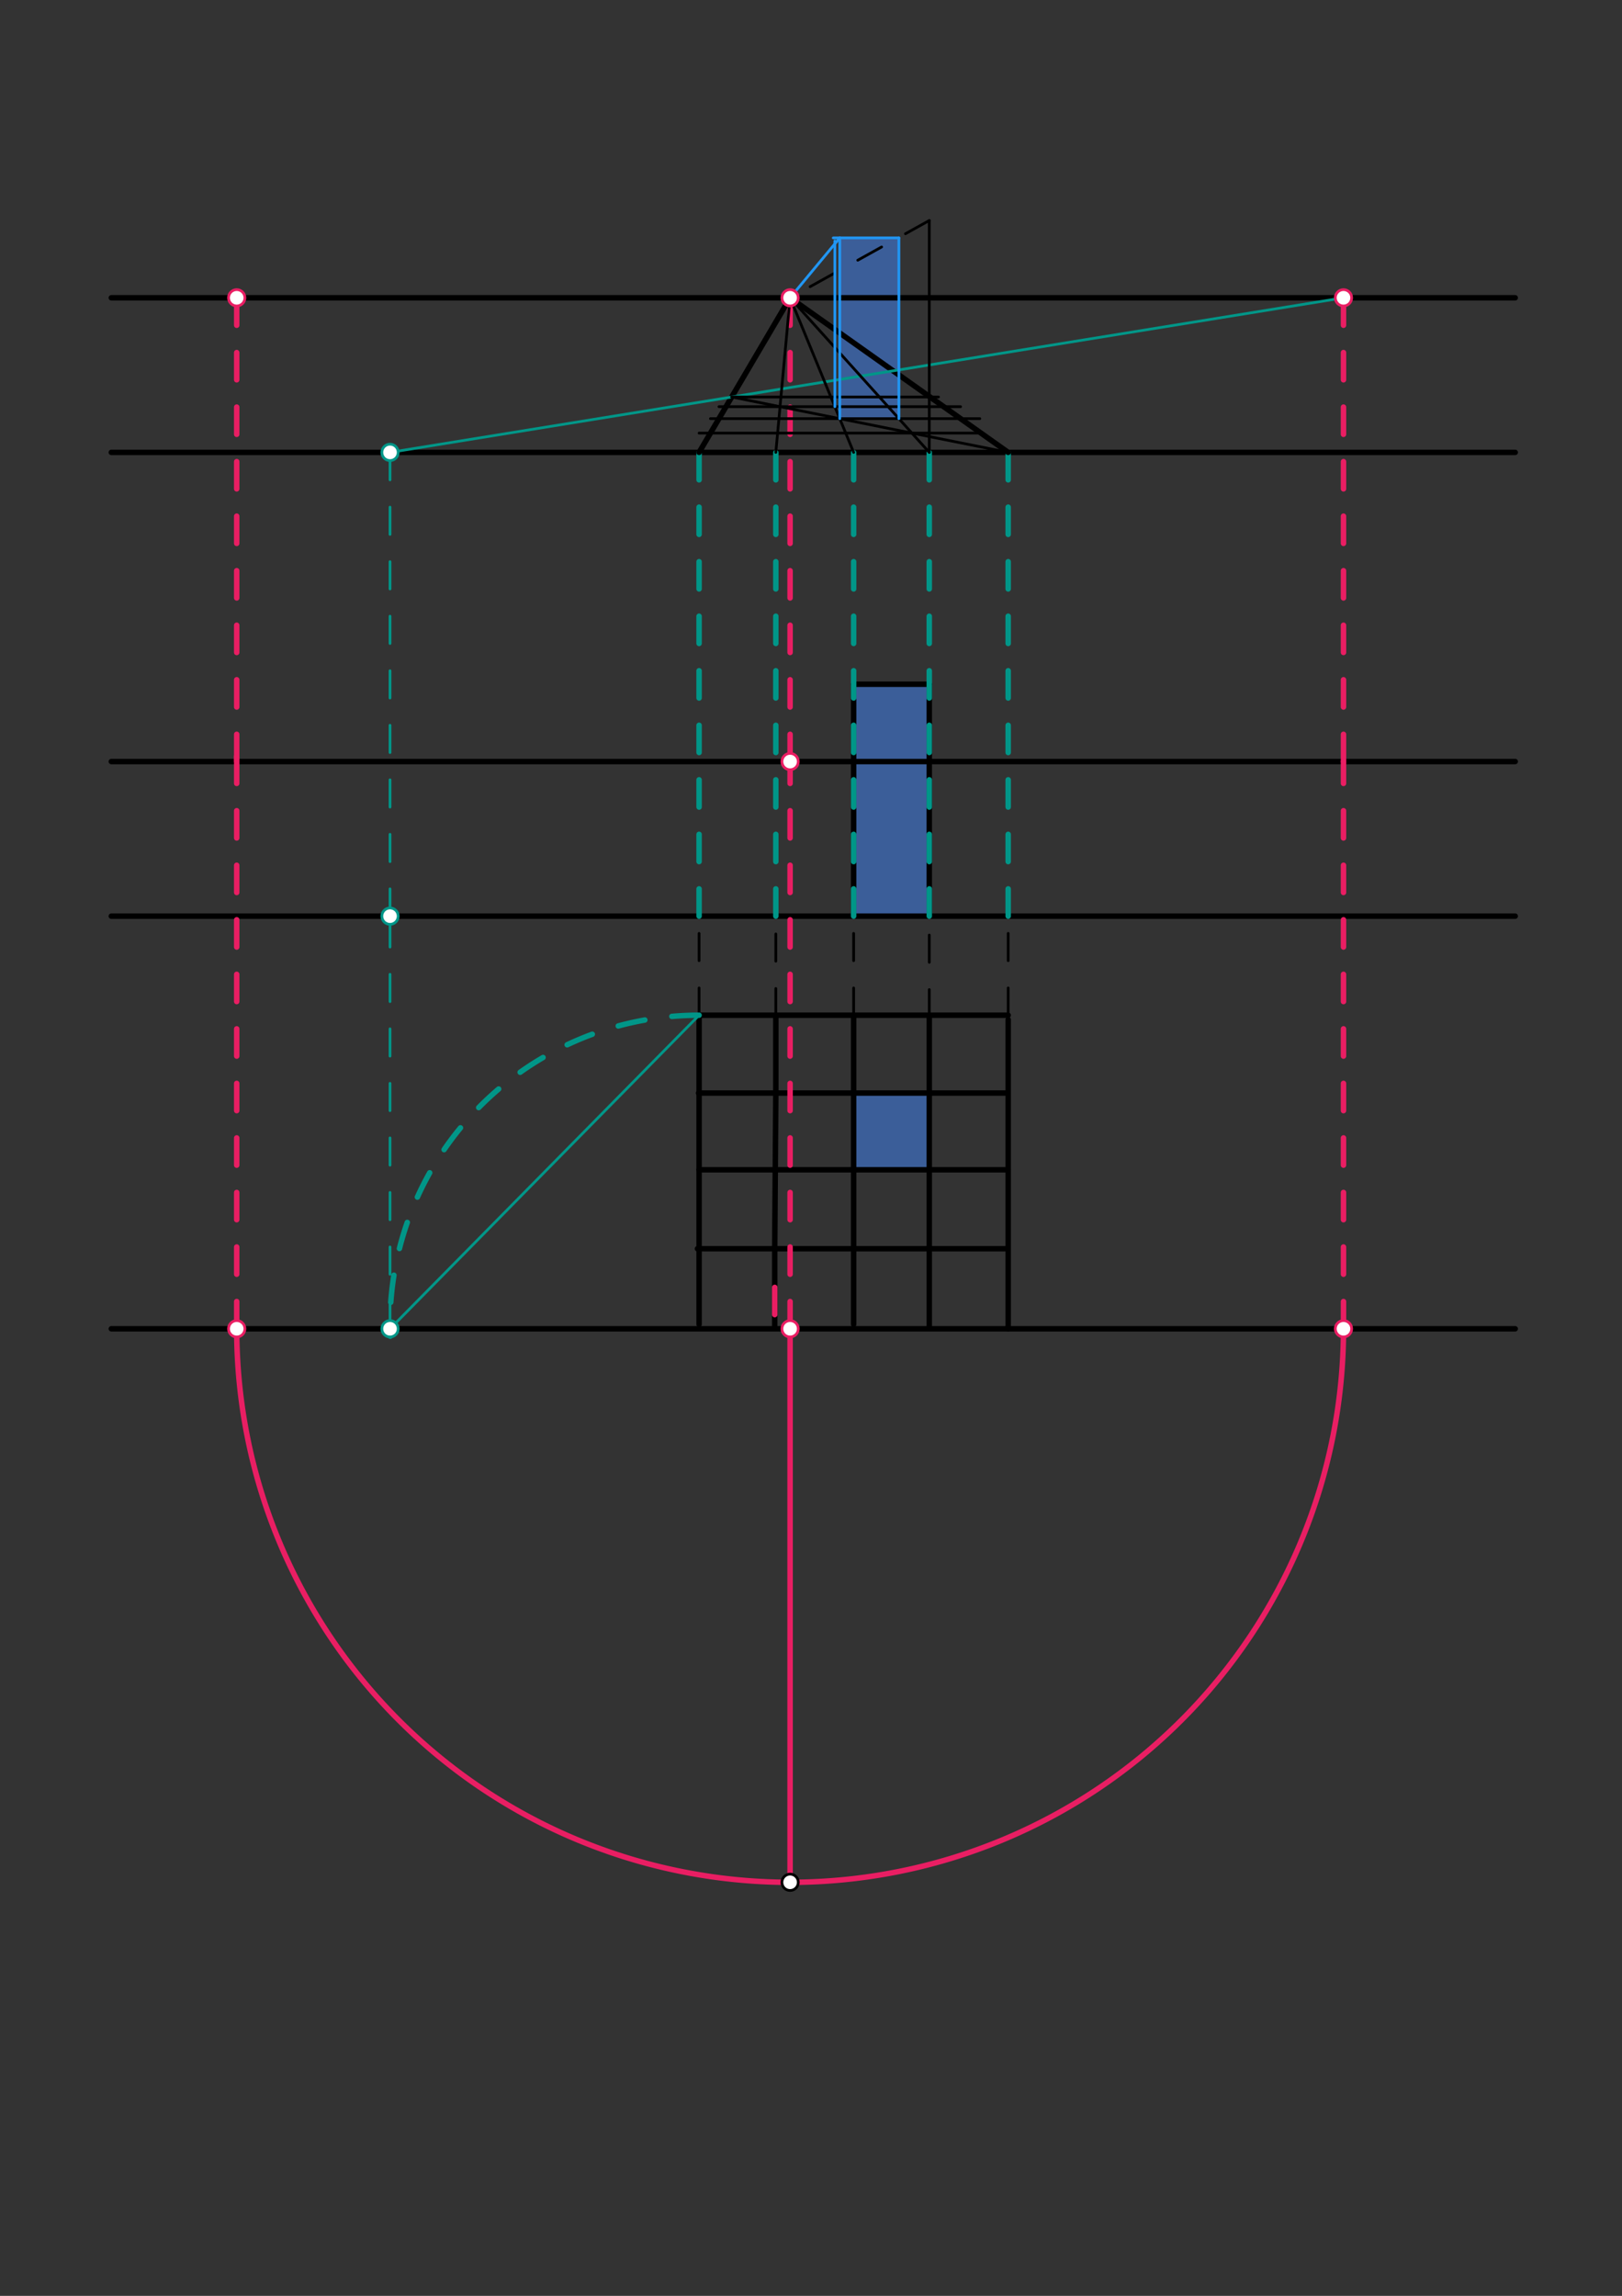 <svg xmlns="http://www.w3.org/2000/svg" class="svg--816" height="100%" preserveAspectRatio="xMidYMid meet" viewBox="0 0 595 842" width="100%"><rect x="0" y="0" width="595" height="842" fill="#333333" stroke="none"/><defs><marker id="marker-arrow" markerHeight="16" markerUnits="userSpaceOnUse" markerWidth="24" orient="auto-start-reverse" refX="24" refY="4" viewBox="0 0 24 8"><path d="M 0 0 L 24 4 L 0 8 z" stroke="inherit"></path></marker></defs><g class="aux-layer--949"></g><g class="main-layer--75a"><g class="element--733"><g fill="#448aff" opacity="0.5"><path d="M 313.14 429.016 L 313.14 400.87 L 340.886 400.87 L 340.886 429.016 L 313.14 429.016 Z" stroke="none"></path></g></g><g class="element--733"><g fill="#448aff" opacity="0.5"><path d="M 313.14 335.99 L 313.14 250.95 L 340.886 250.95 L 340.886 335.99 L 313.14 335.99 Z" stroke="none"></path></g></g><g class="element--733"><g fill="#448aff" opacity="0.5"><path d="M 308.053 153.535 L 329.742 153.535 L 329.742 87.25 L 308.053 87.25 L 308.053 153.535 Z" stroke="none"></path></g></g><g class="element--733"><line stroke="#000000" stroke-dasharray="none" stroke-linecap="round" stroke-width="2" x1="40.833" x2="555.833" y1="487.323" y2="487.323"></line></g><g class="element--733"><line stroke="#000000" stroke-dasharray="none" stroke-linecap="round" stroke-width="2" x1="369.833" x2="369.833" y1="487.323" y2="373.937"></line></g><g class="element--733"><line stroke="#000000" stroke-dasharray="none" stroke-linecap="round" stroke-width="2" x1="369.833" x2="256.447" y1="372.323" y2="372.323"></line></g><g class="element--733"><line stroke="#000000" stroke-dasharray="none" stroke-linecap="round" stroke-width="2" x1="256.447" x2="256.447" y1="372.323" y2="485.709"></line></g><g class="element--733"><line stroke="#000000" stroke-dasharray="none" stroke-linecap="round" stroke-width="2" x1="313.14" x2="313.14" y1="372.323" y2="485.709"></line></g><g class="element--733"><line stroke="#000000" stroke-dasharray="none" stroke-linecap="round" stroke-width="2" x1="256.447" x2="369.833" y1="429.016" y2="429.016"></line></g><g class="element--733"><line stroke="#000000" stroke-dasharray="none" stroke-linecap="round" stroke-width="2" x1="284.594" x2="369.633" y1="400.87" y2="400.87"></line></g><g class="element--733"><line stroke="#000000" stroke-dasharray="none" stroke-linecap="round" stroke-width="2" x1="284.594" x2="256.247" y1="400.87" y2="400.87"></line></g><g class="element--733"><line stroke="#000000" stroke-dasharray="none" stroke-linecap="round" stroke-width="2" x1="340.886" x2="340.886" y1="457.963" y2="372.924"></line></g><g class="element--733"><line stroke="#000000" stroke-dasharray="none" stroke-linecap="round" stroke-width="2" x1="340.886" x2="340.886" y1="457.963" y2="486.31"></line></g><g class="element--733"><line stroke="#000000" stroke-dasharray="none" stroke-linecap="round" stroke-width="2" x1="340.886" x2="369.232" y1="457.963" y2="457.963"></line></g><g class="element--733"><line stroke="#000000" stroke-dasharray="none" stroke-linecap="round" stroke-width="2" x1="340.886" x2="255.846" y1="457.963" y2="457.963"></line></g><g class="element--733"><line stroke="#000000" stroke-dasharray="none" stroke-linecap="round" stroke-width="2" x1="284.193" x2="284.594" y1="457.963" y2="400.87"></line></g><g class="element--733"><line stroke="#000000" stroke-dasharray="none" stroke-linecap="round" stroke-width="2" x1="284.594" x2="284.594" y1="400.87" y2="372.523"></line></g><g class="element--733"><line stroke="#000000" stroke-dasharray="none" stroke-linecap="round" stroke-width="2" x1="284.193" x2="284.193" y1="457.963" y2="486.31"></line></g><g class="element--733"><line stroke="#000000" stroke-dasharray="none" stroke-linecap="round" stroke-width="2" x1="40.833" x2="555.833" y1="335.99" y2="335.99"></line></g><g class="element--733"><line stroke="#000000" stroke-dasharray="10" stroke-linecap="round" stroke-width="1" x1="256.447" x2="256.447" y1="372.323" y2="331.99"></line></g><g class="element--733"><line stroke="#000000" stroke-dasharray="10" stroke-linecap="round" stroke-width="1" x1="369.833" x2="369.833" y1="372.323" y2="332.99"></line></g><g class="element--733"><line stroke="#000000" stroke-dasharray="10" stroke-linecap="round" stroke-width="1" x1="313.14" x2="313.14" y1="372.323" y2="331.99"></line></g><g class="element--733"><line stroke="#000000" stroke-dasharray="10" stroke-linecap="round" stroke-width="1" x1="284.594" x2="284.594" y1="372.523" y2="335.99"></line></g><g class="element--733"><line stroke="#000000" stroke-dasharray="10" stroke-linecap="round" stroke-width="1" x1="340.886" x2="340.886" y1="372.924" y2="335.99"></line></g><g class="element--733"><line stroke="#000000" stroke-dasharray="none" stroke-linecap="round" stroke-width="2" x1="40.833" x2="555.833" y1="279.297" y2="279.297"></line></g><g class="element--733"><line stroke="#000000" stroke-dasharray="none" stroke-linecap="round" stroke-width="2" x1="313.14" x2="313.14" y1="335.99" y2="250.95"></line></g><g class="element--733"><line stroke="#000000" stroke-dasharray="none" stroke-linecap="round" stroke-width="2" x1="340.886" x2="340.886" y1="335.99" y2="250.95"></line></g><g class="element--733"><line stroke="#000000" stroke-dasharray="none" stroke-linecap="round" stroke-width="2" x1="313.14" x2="340.886" y1="250.95" y2="250.95"></line></g><g class="element--733"><line stroke="#E91E63" stroke-dasharray="none" stroke-linecap="round" stroke-width="2" x1="289.833" x2="289.833" y1="690.323" y2="486.31"></line></g><g class="element--733"><path d="M 289.833 690.323 A 203 203 0 0 0 492.833 487.323" fill="none" stroke="#E91E63" stroke-dasharray="none" stroke-linecap="round" stroke-width="2"></path></g><g class="element--733"><path d="M 289.833 690.323 A 203 203 0 0 1 86.851 484.656" fill="none" stroke="#E91E63" stroke-dasharray="none" stroke-linecap="round" stroke-width="2"></path></g><g class="element--733"><line stroke="#E91E63" stroke-dasharray="10" stroke-linecap="round" stroke-width="2" x1="284.193" x2="284.193" y1="472.137" y2="487.323"></line></g><g class="element--733"><line stroke="#E91E63" stroke-dasharray="10" stroke-linecap="round" stroke-width="2" x1="289.833" x2="289.833" y1="487.323" y2="279.297"></line></g><g class="element--733"><line stroke="#E91E63" stroke-dasharray="10" stroke-linecap="round" stroke-width="2" x1="492.833" x2="492.833" y1="487.323" y2="279.297"></line></g><g class="element--733"><line stroke="#E91E63" stroke-dasharray="10" stroke-linecap="round" stroke-width="2" x1="86.833" x2="86.833" y1="487.323" y2="276.656"></line></g><g class="element--733"><line stroke="#000000" stroke-dasharray="none" stroke-linecap="round" stroke-width="2" x1="40.833" x2="555.833" y1="165.911" y2="165.911"></line></g><g class="element--733"><line stroke="#000000" stroke-dasharray="none" stroke-linecap="round" stroke-width="2" x1="40.833" x2="555.833" y1="109.218" y2="109.218"></line></g><g class="element--733"><line stroke="#009688" stroke-dasharray="10" stroke-linecap="round" stroke-width="2" x1="256.447" x2="256.447" y1="335.99" y2="165.911"></line></g><g class="element--733"><line stroke="#009688" stroke-dasharray="10" stroke-linecap="round" stroke-width="2" x1="284.594" x2="284.594" y1="335.99" y2="165.911"></line></g><g class="element--733"><line stroke="#009688" stroke-dasharray="10" stroke-linecap="round" stroke-width="2" x1="313.14" x2="313.14" y1="335.99" y2="165.911"></line></g><g class="element--733"><line stroke="#009688" stroke-dasharray="10" stroke-linecap="round" stroke-width="2" x1="340.886" x2="340.886" y1="335.99" y2="165.911"></line></g><g class="element--733"><line stroke="#009688" stroke-dasharray="10" stroke-linecap="round" stroke-width="2" x1="369.833" x2="369.833" y1="335.99" y2="165.911"></line></g><g class="element--733"><line stroke="#E91E63" stroke-dasharray="10" stroke-linecap="round" stroke-width="2" x1="289.833" x2="289.833" y1="279.297" y2="109.218"></line></g><g class="element--733"><line stroke="#000000" stroke-dasharray="none" stroke-linecap="round" stroke-width="2" x1="256.447" x2="289.833" y1="165.911" y2="109.218"></line></g><g class="element--733"><line stroke="#000000" stroke-dasharray="none" stroke-linecap="round" stroke-width="2" x1="289.833" x2="369.833" y1="109.218" y2="165.911"></line></g><g class="element--733"><line stroke="#E91E63" stroke-dasharray="10" stroke-linecap="round" stroke-width="2" x1="492.833" x2="492.833" y1="279.297" y2="109.218"></line></g><g class="element--733"><line stroke="#E91E63" stroke-dasharray="10" stroke-linecap="round" stroke-width="2" x1="86.833" x2="86.833" y1="279.297" y2="105.656"></line></g><g class="element--733"><path d="M 256.447 372.323 A 113.386 113.386 0 0 0 143.145 490.054" fill="none" stroke="#009688" stroke-dasharray="10" stroke-linecap="round" stroke-width="2"></path></g><g class="element--733"><line stroke="#009688" stroke-dasharray="none" stroke-linecap="round" stroke-width="1" x1="143.073" x2="256.447" y1="487.323" y2="372.323"></line></g><g class="element--733"><line stroke="#009688" stroke-dasharray="10" stroke-linecap="round" stroke-width="1" x1="143.073" x2="143.073" y1="487.323" y2="329.99"></line></g><g class="element--733"><line stroke="#009688" stroke-dasharray="10" stroke-linecap="round" stroke-width="1" x1="143.073" x2="143.073" y1="335.99" y2="165.911"></line></g><g class="element--733"><line stroke="#009688" stroke-dasharray="none" stroke-linecap="round" stroke-width="1" x1="143.073" x2="492.833" y1="165.911" y2="109.218"></line></g><g class="element--733"><line stroke="#000000" stroke-dasharray="none" stroke-linecap="round" stroke-width="1" x1="268.411" x2="344.273" y1="145.595" y2="145.595"></line></g><g class="element--733"><line stroke="#000000" stroke-dasharray="none" stroke-linecap="round" stroke-width="1" x1="284.594" x2="289.833" y1="165.911" y2="109.218"></line></g><g class="element--733"><line stroke="#000000" stroke-dasharray="none" stroke-linecap="round" stroke-width="1" x1="313.14" x2="289.833" y1="165.911" y2="109.218"></line></g><g class="element--733"><line stroke="#000000" stroke-dasharray="none" stroke-linecap="round" stroke-width="1" x1="340.886" x2="289.833" y1="165.911" y2="109.218"></line></g><g class="element--733"><line stroke="#000000" stroke-dasharray="none" stroke-linecap="round" stroke-width="1" x1="369.833" x2="268.411" y1="165.911" y2="145.595"></line></g><g class="element--733"><line stroke="#000000" stroke-dasharray="none" stroke-linecap="round" stroke-width="1" x1="334.515" x2="359.432" y1="158.836" y2="158.836"></line></g><g class="element--733"><line stroke="#000000" stroke-dasharray="none" stroke-linecap="round" stroke-width="1" x1="334.515" x2="256.447" y1="158.836" y2="158.836"></line></g><g class="element--733"><line stroke="#000000" stroke-dasharray="none" stroke-linecap="round" stroke-width="1" x1="308.053" x2="359.432" y1="153.535" y2="153.535"></line></g><g class="element--733"><line stroke="#000000" stroke-dasharray="none" stroke-linecap="round" stroke-width="1" x1="308.053" x2="260.614" y1="153.535" y2="153.535"></line></g><g class="element--733"><line stroke="#000000" stroke-dasharray="none" stroke-linecap="round" stroke-width="1" x1="286.143" x2="263.735" y1="149.147" y2="149.147"></line></g><g class="element--733"><line stroke="#000000" stroke-dasharray="none" stroke-linecap="round" stroke-width="1" x1="286.143" x2="352.37" y1="149.147" y2="149.147"></line></g><g class="element--733"><line stroke="#000000" stroke-dasharray="none" stroke-linecap="round" stroke-width="1" x1="340.886" x2="340.886" y1="165.911" y2="80.871"></line></g><g class="element--733"><line stroke="#000000" stroke-dasharray="10" stroke-linecap="round" stroke-width="1" x1="340.886" x2="289.833" y1="80.871" y2="109.218"></line></g><g class="element--733"><line stroke="#2196F3" stroke-dasharray="none" stroke-linecap="round" stroke-width="1" x1="329.742" x2="329.742" y1="153.535" y2="87.25"></line></g><g class="element--733"><line stroke="#2196F3" stroke-dasharray="none" stroke-linecap="round" stroke-width="1" x1="329.742" x2="305.667" y1="87.25" y2="87.25"></line></g><g class="element--733"><line stroke="#2196F3" stroke-dasharray="none" stroke-linecap="round" stroke-width="1" x1="308.053" x2="308.053" y1="153.535" y2="87.25"></line></g><g class="element--733"><line stroke="#2196F3" stroke-dasharray="none" stroke-linecap="round" stroke-width="1" x1="289.833" x2="308.053" y1="109.218" y2="87.25"></line></g><g class="element--733"><line stroke="#2196F3" stroke-dasharray="none" stroke-linecap="round" stroke-width="1" x1="306.248" x2="306.248" y1="149.147" y2="88.37"></line></g><g class="element--733"><circle cx="289.833" cy="690.323" r="3" stroke="#000000" stroke-width="1" fill="#ffffff"></circle>}</g><g class="element--733"><circle cx="289.833" cy="109.218" r="3" stroke="#E91E63" stroke-width="1" fill="#ffffff"></circle>}</g><g class="element--733"><circle cx="289.833" cy="279.297" r="3" stroke="#E91E63" stroke-width="1" fill="#ffffff"></circle>}</g><g class="element--733"><circle cx="86.833" cy="109.218" r="3" stroke="#E91E63" stroke-width="1" fill="#ffffff"></circle>}</g><g class="element--733"><circle cx="492.833" cy="109.218" r="3" stroke="#E91E63" stroke-width="1" fill="#ffffff"></circle>}</g><g class="element--733"><circle cx="86.833" cy="487.323" r="3" stroke="#E91E63" stroke-width="1" fill="#ffffff"></circle>}</g><g class="element--733"><circle cx="492.833" cy="487.323" r="3" stroke="#E91E63" stroke-width="1" fill="#ffffff"></circle>}</g><g class="element--733"><circle cx="289.833" cy="487.323" r="3" stroke="#E91E63" stroke-width="1" fill="#ffffff"></circle>}</g><g class="element--733"><circle cx="143.073" cy="487.323" r="3" stroke="#009688" stroke-width="1" fill="#ffffff"></circle>}</g><g class="element--733"><circle cx="143.073" cy="335.99" r="3" stroke="#009688" stroke-width="1" fill="#ffffff"></circle>}</g><g class="element--733"><circle cx="143.073" cy="165.911" r="3" stroke="#009688" stroke-width="1" fill="#ffffff"></circle>}</g></g><g class="snaps-layer--ac6"></g><g class="temp-layer--52d"></g></svg>